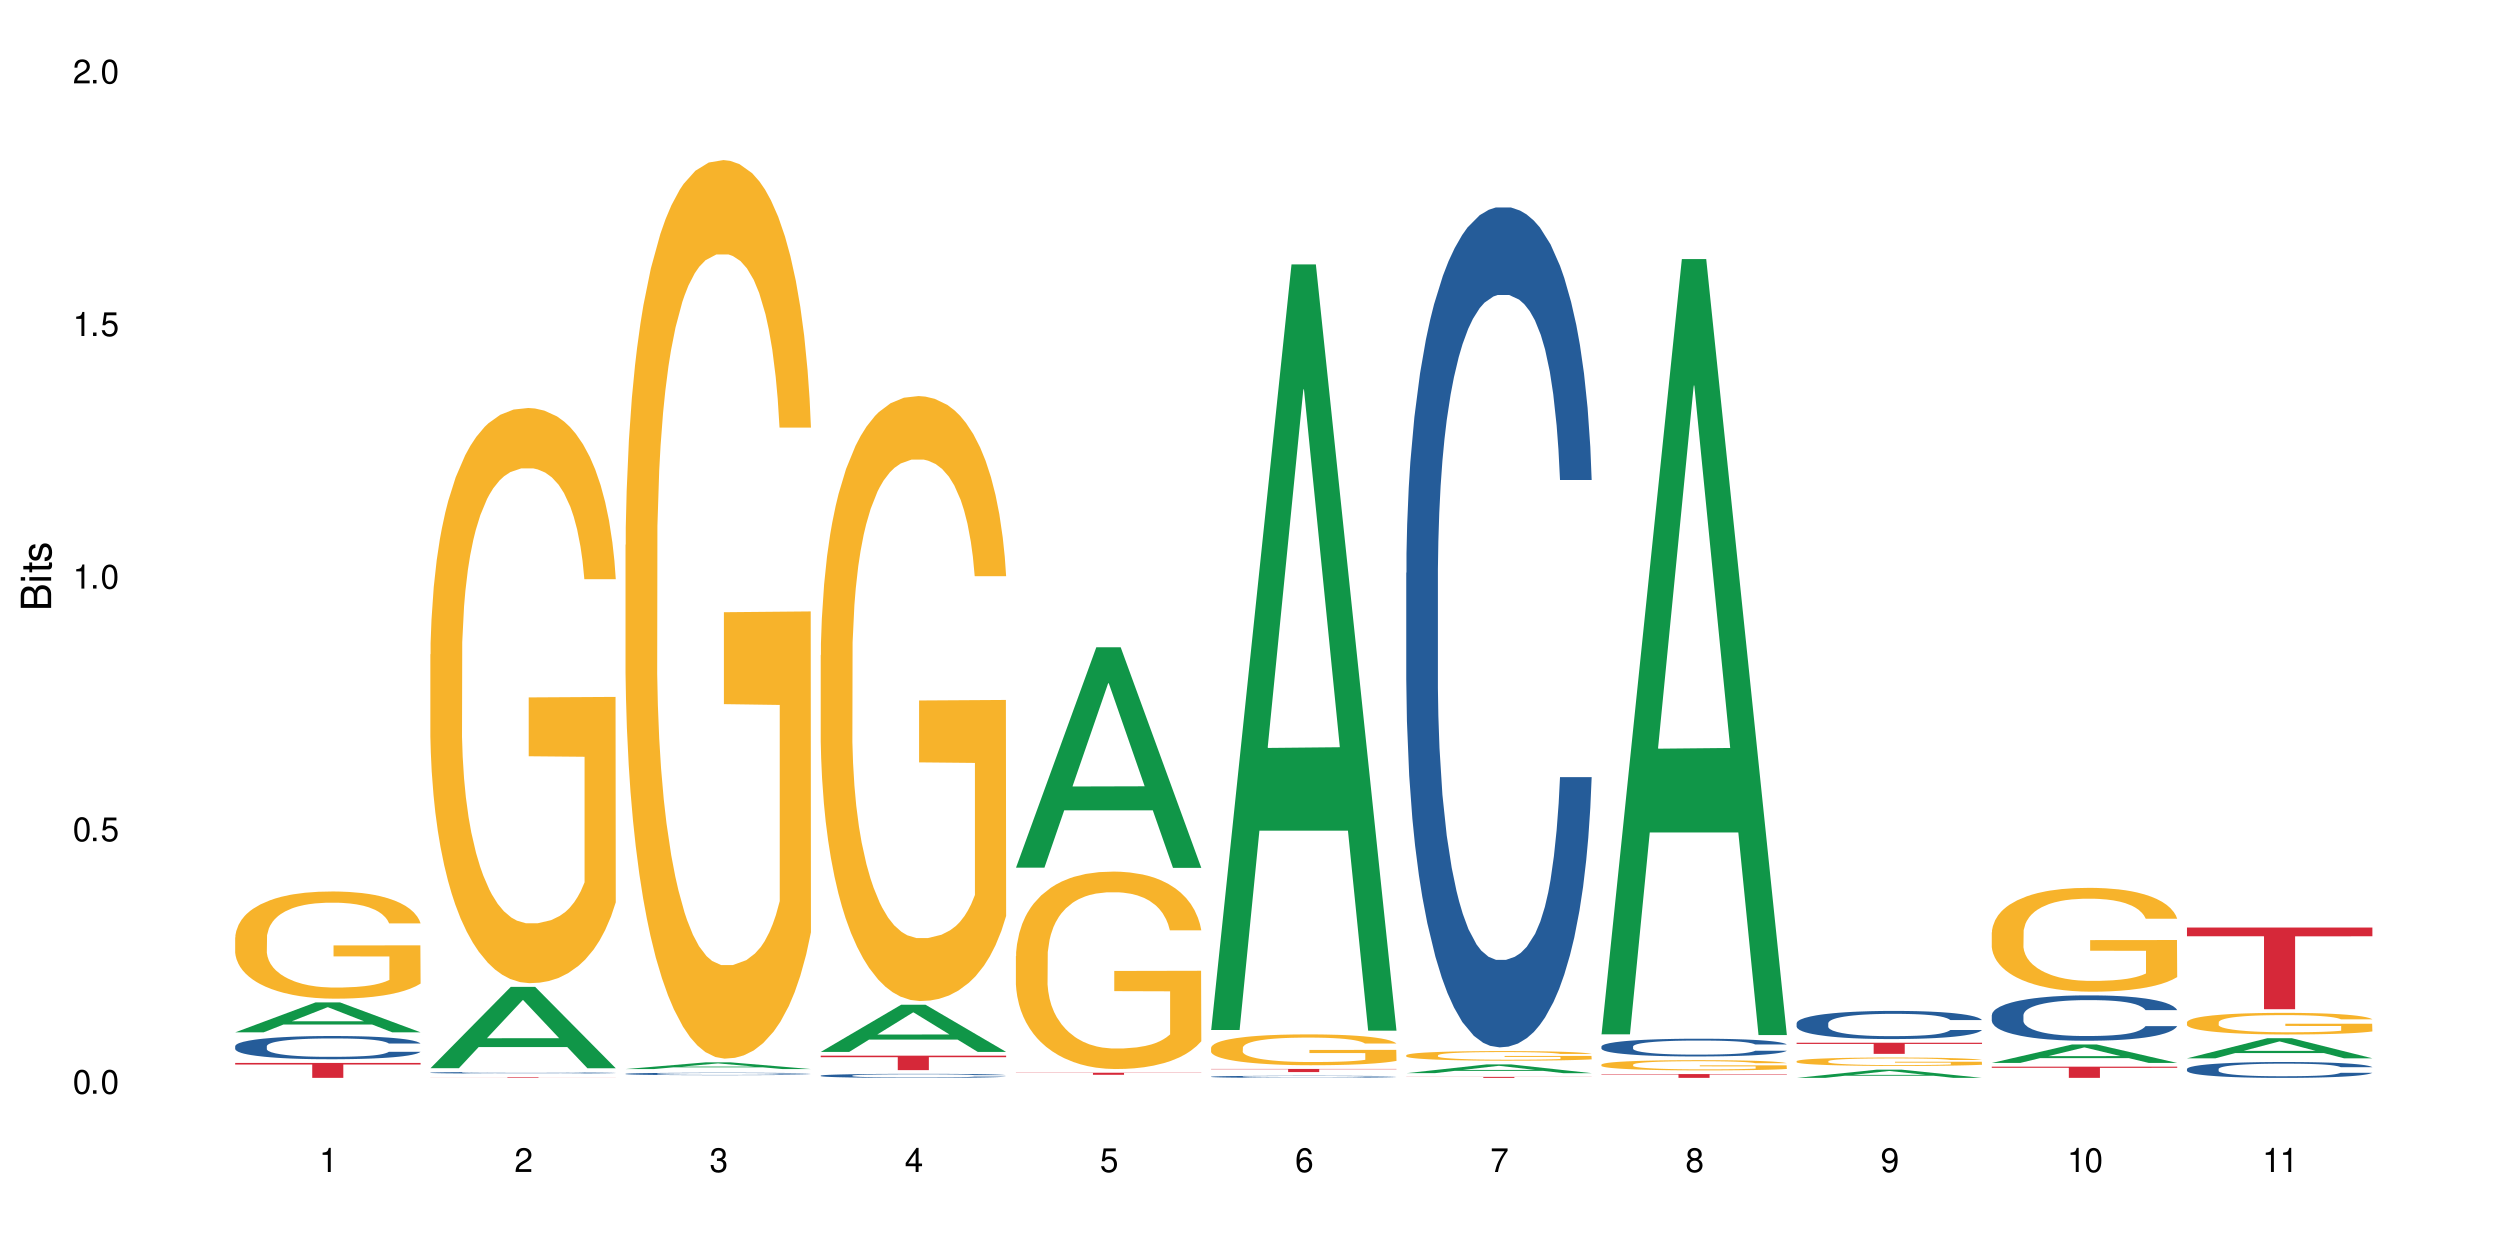 <?xml version="1.0" encoding="UTF-8"?>
<svg xmlns="http://www.w3.org/2000/svg" xmlns:xlink="http://www.w3.org/1999/xlink" width="720" height="360" viewBox="0 0 720 360">
<defs>
<g>
<g id="glyph-0-0">
</g>
<g id="glyph-0-1">
<path d="M 2.641 -6.938 C 2 -6.938 1.422 -6.656 1.078 -6.172 C 0.641 -5.562 0.406 -4.641 0.406 -3.359 C 0.406 -1.016 1.188 0.219 2.641 0.219 C 4.078 0.219 4.859 -1.016 4.859 -3.297 C 4.859 -4.641 4.656 -5.547 4.203 -6.172 C 3.844 -6.656 3.281 -6.938 2.641 -6.938 Z M 2.641 -6.188 C 3.547 -6.188 4 -5.25 4 -3.375 C 4 -1.406 3.562 -0.484 2.625 -0.484 C 1.734 -0.484 1.281 -1.438 1.281 -3.344 C 1.281 -5.25 1.734 -6.188 2.641 -6.188 Z M 2.641 -6.188 "/>
</g>
<g id="glyph-0-2">
<path d="M 1.828 -1 L 0.828 -1 L 0.828 0 L 1.828 0 Z M 1.828 -1 "/>
</g>
<g id="glyph-0-3">
<path d="M 4.562 -6.797 L 1.062 -6.797 L 0.547 -3.094 L 1.328 -3.094 C 1.719 -3.562 2.047 -3.734 2.578 -3.734 C 3.484 -3.734 4.062 -3.109 4.062 -2.094 C 4.062 -1.125 3.484 -0.531 2.578 -0.531 C 1.828 -0.531 1.375 -0.906 1.188 -1.672 L 0.328 -1.672 C 0.453 -1.109 0.547 -0.844 0.75 -0.594 C 1.125 -0.078 1.828 0.219 2.594 0.219 C 3.969 0.219 4.922 -0.781 4.922 -2.219 C 4.922 -3.562 4.031 -4.484 2.719 -4.484 C 2.25 -4.484 1.859 -4.359 1.469 -4.062 L 1.734 -5.969 L 4.562 -5.969 Z M 4.562 -6.797 "/>
</g>
<g id="glyph-0-4">
<path d="M 2.484 -4.938 L 2.484 0 L 3.328 0 L 3.328 -6.938 L 2.766 -6.938 C 2.469 -5.875 2.281 -5.734 0.984 -5.562 L 0.984 -4.938 Z M 2.484 -4.938 "/>
</g>
<g id="glyph-0-5">
<path d="M 4.859 -0.828 L 1.281 -0.828 C 1.359 -1.406 1.672 -1.781 2.5 -2.281 L 3.469 -2.828 C 4.406 -3.344 4.906 -4.062 4.906 -4.906 C 4.906 -5.484 4.672 -6.031 4.266 -6.406 C 3.859 -6.766 3.375 -6.938 2.719 -6.938 C 1.859 -6.938 1.219 -6.625 0.844 -6.031 C 0.609 -5.672 0.5 -5.234 0.484 -4.531 L 1.328 -4.531 C 1.359 -5.016 1.406 -5.281 1.531 -5.516 C 1.75 -5.938 2.188 -6.203 2.703 -6.203 C 3.469 -6.203 4.031 -5.641 4.031 -4.891 C 4.031 -4.344 3.719 -3.859 3.125 -3.516 L 2.234 -3 C 0.812 -2.172 0.406 -1.531 0.328 -0.016 L 4.859 -0.016 Z M 4.859 -0.828 "/>
</g>
<g id="glyph-0-6">
<path d="M 2.125 -3.188 L 2.578 -3.188 C 3.5 -3.188 3.984 -2.766 3.984 -1.922 C 3.984 -1.062 3.469 -0.531 2.594 -0.531 C 1.656 -0.531 1.203 -1 1.156 -2.016 L 0.312 -2.016 C 0.344 -1.453 0.438 -1.094 0.609 -0.781 C 0.953 -0.109 1.625 0.219 2.547 0.219 C 3.953 0.219 4.859 -0.625 4.859 -1.938 C 4.859 -2.828 4.516 -3.297 3.703 -3.594 C 4.344 -3.844 4.656 -4.328 4.656 -5.031 C 4.656 -6.219 3.875 -6.938 2.578 -6.938 C 1.203 -6.938 0.484 -6.172 0.453 -4.703 L 1.297 -4.703 C 1.312 -5.125 1.344 -5.359 1.453 -5.578 C 1.641 -5.969 2.062 -6.203 2.594 -6.203 C 3.344 -6.203 3.797 -5.75 3.797 -5 C 3.797 -4.516 3.609 -4.219 3.25 -4.047 C 3.016 -3.953 2.703 -3.922 2.125 -3.906 Z M 2.125 -3.188 "/>
</g>
<g id="glyph-0-7">
<path d="M 3.141 -1.672 L 3.141 0 L 3.984 0 L 3.984 -1.672 L 4.984 -1.672 L 4.984 -2.438 L 3.984 -2.438 L 3.984 -6.938 L 3.359 -6.938 L 0.266 -2.578 L 0.266 -1.672 Z M 3.141 -2.438 L 1 -2.438 L 3.141 -5.5 Z M 3.141 -2.438 "/>
</g>
<g id="glyph-0-8">
<path d="M 4.781 -5.125 C 4.609 -6.266 3.891 -6.938 2.844 -6.938 C 2.094 -6.938 1.422 -6.578 1.031 -5.953 C 0.594 -5.266 0.406 -4.422 0.406 -3.172 C 0.406 -2 0.578 -1.25 0.984 -0.641 C 1.359 -0.078 1.953 0.219 2.703 0.219 C 3.984 0.219 4.922 -0.75 4.922 -2.094 C 4.922 -3.375 4.062 -4.281 2.844 -4.281 C 2.172 -4.281 1.641 -4.031 1.281 -3.516 C 1.281 -5.234 1.828 -6.188 2.797 -6.188 C 3.391 -6.188 3.797 -5.797 3.938 -5.125 Z M 2.734 -3.531 C 3.547 -3.531 4.062 -2.953 4.062 -2.031 C 4.062 -1.156 3.484 -0.531 2.703 -0.531 C 1.922 -0.531 1.328 -1.188 1.328 -2.078 C 1.328 -2.938 1.906 -3.531 2.734 -3.531 Z M 2.734 -3.531 "/>
</g>
<g id="glyph-0-9">
<path d="M 4.984 -6.797 L 0.438 -6.797 L 0.438 -5.969 L 4.109 -5.969 C 2.5 -3.656 1.828 -2.234 1.328 0 L 2.219 0 C 2.594 -2.172 3.453 -4.047 4.984 -6.094 Z M 4.984 -6.797 "/>
</g>
<g id="glyph-0-10">
<path d="M 3.75 -3.656 C 4.469 -4.094 4.688 -4.438 4.688 -5.078 C 4.688 -6.172 3.844 -6.938 2.641 -6.938 C 1.438 -6.938 0.594 -6.172 0.594 -5.094 C 0.594 -4.438 0.812 -4.094 1.516 -3.656 C 0.734 -3.266 0.359 -2.703 0.359 -1.922 C 0.359 -0.656 1.281 0.219 2.641 0.219 C 3.984 0.219 4.922 -0.656 4.922 -1.922 C 4.922 -2.703 4.531 -3.266 3.75 -3.656 Z M 2.641 -6.188 C 3.359 -6.188 3.812 -5.75 3.812 -5.062 C 3.812 -4.406 3.344 -3.984 2.641 -3.984 C 1.922 -3.984 1.453 -4.406 1.453 -5.078 C 1.453 -5.75 1.922 -6.188 2.641 -6.188 Z M 2.641 -3.266 C 3.484 -3.266 4.062 -2.719 4.062 -1.906 C 4.062 -1.078 3.484 -0.531 2.625 -0.531 C 1.797 -0.531 1.219 -1.094 1.219 -1.906 C 1.219 -2.719 1.781 -3.266 2.641 -3.266 Z M 2.641 -3.266 "/>
</g>
<g id="glyph-0-11">
<path d="M 0.516 -1.578 C 0.672 -0.453 1.406 0.219 2.438 0.219 C 3.188 0.219 3.859 -0.141 4.266 -0.766 C 4.688 -1.453 4.891 -2.297 4.891 -3.547 C 4.891 -4.719 4.703 -5.453 4.312 -6.078 C 3.938 -6.641 3.344 -6.938 2.594 -6.938 C 1.297 -6.938 0.359 -5.969 0.359 -4.625 C 0.359 -3.344 1.234 -2.453 2.453 -2.453 C 3.094 -2.453 3.578 -2.672 4.016 -3.203 C 4 -1.484 3.469 -0.531 2.5 -0.531 C 1.906 -0.531 1.484 -0.906 1.359 -1.578 Z M 2.578 -6.203 C 3.375 -6.203 3.969 -5.531 3.969 -4.641 C 3.969 -3.797 3.391 -3.188 2.547 -3.188 C 1.734 -3.188 1.234 -3.766 1.234 -4.688 C 1.234 -5.562 1.797 -6.203 2.578 -6.203 Z M 2.578 -6.203 "/>
</g>
<g id="glyph-1-0">
</g>
<g id="glyph-1-1">
<path d="M 0 -0.953 L 0 -4.891 C 0 -5.719 -0.234 -6.344 -0.734 -6.797 C -1.188 -7.234 -1.812 -7.469 -2.5 -7.469 C -3.547 -7.469 -4.188 -7 -4.625 -5.875 C -4.984 -6.688 -5.625 -7.094 -6.531 -7.094 C -7.172 -7.094 -7.734 -6.859 -8.141 -6.391 C -8.562 -5.922 -8.75 -5.344 -8.75 -4.5 L -8.75 -0.953 Z M -4.984 -2.062 L -7.766 -2.062 L -7.766 -4.219 C -7.766 -4.844 -7.688 -5.203 -7.453 -5.5 C -7.219 -5.812 -6.859 -5.969 -6.375 -5.969 C -5.891 -5.969 -5.531 -5.812 -5.297 -5.5 C -5.062 -5.203 -4.984 -4.844 -4.984 -4.219 Z M -0.984 -2.062 L -4 -2.062 L -4 -4.781 C -4 -5.766 -3.438 -6.359 -2.484 -6.359 C -1.547 -6.359 -0.984 -5.766 -0.984 -4.781 Z M -0.984 -2.062 "/>
</g>
<g id="glyph-1-2">
<path d="M -6.281 -1.797 L -6.281 -0.797 L 0 -0.797 L 0 -1.797 Z M -8.75 -1.797 L -8.75 -0.797 L -7.484 -0.797 L -7.484 -1.797 Z M -8.75 -1.797 "/>
</g>
<g id="glyph-1-3">
<path d="M -6.281 -3.047 L -6.281 -2.016 L -8.016 -2.016 L -8.016 -1.016 L -6.281 -1.016 L -6.281 -0.172 L -5.469 -0.172 L -5.469 -1.016 L -0.719 -1.016 C -0.078 -1.016 0.281 -1.453 0.281 -2.234 C 0.281 -2.5 0.25 -2.719 0.188 -3.047 L -0.641 -3.047 C -0.609 -2.906 -0.594 -2.766 -0.594 -2.562 C -0.594 -2.141 -0.719 -2.016 -1.156 -2.016 L -5.469 -2.016 L -5.469 -3.047 Z M -6.281 -3.047 "/>
</g>
<g id="glyph-1-4">
<path d="M -4.531 -5.25 C -5.766 -5.25 -6.469 -4.422 -6.469 -2.969 C -6.469 -1.516 -5.719 -0.562 -4.547 -0.562 C -3.562 -0.562 -3.094 -1.062 -2.734 -2.562 L -2.516 -3.484 C -2.344 -4.188 -2.094 -4.469 -1.641 -4.469 C -1.047 -4.469 -0.641 -3.875 -0.641 -3 C -0.641 -2.453 -0.797 -2 -1.062 -1.75 C -1.25 -1.594 -1.422 -1.531 -1.875 -1.469 L -1.875 -0.406 C -0.422 -0.453 0.281 -1.266 0.281 -2.922 C 0.281 -4.5 -0.5 -5.516 -1.719 -5.516 C -2.656 -5.516 -3.172 -4.984 -3.469 -3.734 L -3.703 -2.766 C -3.891 -1.953 -4.156 -1.609 -4.594 -1.609 C -5.188 -1.609 -5.547 -2.125 -5.547 -2.938 C -5.547 -3.75 -5.203 -4.172 -4.531 -4.203 Z M -4.531 -5.25 "/>
</g>
</g>
</defs>
<rect x="-72" y="-36" width="864" height="432" fill="rgb(100%, 100%, 100%)" fill-opacity="1"/>
<path fill-rule="nonzero" fill="rgb(6.275%, 58.824%, 28.235%)" fill-opacity="1" d="M 67.73 297.305 L 67.789 297.297 L 90.895 288.684 L 97.91 288.684 L 121.133 297.312 L 112.973 297.312 L 107.152 295.059 L 81.652 295.059 L 75.945 297.305 L 67.73 297.305 L 84.105 294.129 L 104.816 294.121 L 94.488 290.094 L 94.375 290.086 L 94.262 290.109 L 84.047 294.121 L 84.105 294.129 Z M 67.73 297.305 "/>
<path fill-rule="nonzero" fill="rgb(14.51%, 36.078%, 60%)" fill-opacity="1" d="M 67.73 301.285 L 67.797 301.277 L 67.797 301.133 L 67.992 300.898 L 68.449 300.605 L 68.902 300.402 L 70.074 300.043 L 71.703 299.695 L 73.398 299.426 L 74.633 299.266 L 75.742 299.145 L 78.281 298.918 L 79.91 298.801 L 81.668 298.699 L 83.816 298.594 L 85.379 298.531 L 88.895 298.434 L 91.5 298.391 L 93.52 298.375 L 97.883 298.375 L 100.488 298.398 L 102.375 298.43 L 104.461 298.477 L 106.219 298.531 L 109.281 298.668 L 112.016 298.84 L 113.254 298.938 L 115.207 299.125 L 116.703 299.309 L 117.746 299.469 L 118.918 299.695 L 119.961 299.969 L 120.742 300.281 L 121.133 300.543 L 112.016 300.543 L 111.559 300.301 L 111.039 300.109 L 110.062 299.859 L 109.086 299.684 L 107.715 299.504 L 106.48 299.387 L 104.785 299.273 L 103.289 299.199 L 101.727 299.145 L 100.227 299.105 L 97.363 299.07 L 94.039 299.07 L 92.805 299.082 L 90.262 299.133 L 88.895 299.176 L 86.941 299.262 L 85.574 299.34 L 83.945 299.461 L 82.84 299.566 L 81.473 299.727 L 80.496 299.867 L 79.387 300.066 L 78.738 300.219 L 78.152 300.391 L 77.629 300.594 L 77.238 300.809 L 76.977 301.035 L 76.848 301.254 L 76.848 302.203 L 76.977 302.422 L 77.305 302.68 L 78.152 303.051 L 79.387 303.375 L 80.82 303.633 L 82.188 303.816 L 82.969 303.902 L 84.012 304 L 85.641 304.121 L 87.984 304.246 L 89.352 304.293 L 91.438 304.344 L 93.586 304.367 L 96.449 304.367 L 98.988 304.344 L 100.684 304.312 L 102.441 304.262 L 104.852 304.16 L 106.348 304.062 L 107.652 303.945 L 108.629 303.828 L 109.281 303.73 L 110.258 303.543 L 111.039 303.332 L 111.625 303.121 L 112.016 302.91 L 121.133 302.91 L 120.742 303.156 L 120.156 303.395 L 119.57 303.57 L 118.656 303.785 L 117.613 303.977 L 116.117 304.191 L 114.879 304.332 L 113.254 304.484 L 111.754 304.598 L 110.125 304.703 L 107.715 304.824 L 106.152 304.887 L 104.461 304.941 L 102.441 304.992 L 99.902 305.035 L 97.168 305.059 L 94.625 305.062 L 91.891 305.051 L 89.871 305.027 L 87.203 304.973 L 83.883 304.863 L 81.473 304.746 L 79.582 304.629 L 77.957 304.508 L 76.133 304.344 L 73.789 304.074 L 72.355 303.867 L 71.379 303.695 L 70.27 303.457 L 69.488 303.242 L 68.578 302.898 L 67.926 302.465 L 67.73 302.129 Z M 67.73 301.285 "/>
<path fill-rule="nonzero" fill="rgb(96.863%, 70.196%, 16.863%)" fill-opacity="1" d="M 67.73 269.969 L 67.797 269.941 L 67.797 269.375 L 68.055 268.109 L 68.707 266.359 L 69.555 264.922 L 70.465 263.793 L 71.051 263.199 L 72.027 262.355 L 72.875 261.734 L 75.023 260.465 L 77.762 259.281 L 79.258 258.773 L 80.949 258.293 L 83.359 257.758 L 84.469 257.562 L 87.855 257.109 L 91.695 256.828 L 95.93 256.742 L 97.883 256.773 L 100.555 256.883 L 104.199 257.195 L 106.285 257.477 L 107.91 257.758 L 109.605 258.125 L 111.688 258.688 L 113.645 259.367 L 115.207 260.043 L 116.77 260.887 L 118.07 261.789 L 119.18 262.777 L 120.156 263.961 L 120.742 264.949 L 121.133 265.938 L 112.078 265.938 L 111.559 264.949 L 110.973 264.188 L 109.996 263.258 L 109.02 262.582 L 108.043 262.043 L 106.219 261.312 L 104.656 260.859 L 102.703 260.465 L 100.812 260.211 L 98.664 260.043 L 97.363 259.984 L 93.91 259.984 L 90.785 260.184 L 88.961 260.41 L 87.66 260.637 L 85.836 261.059 L 84.727 261.395 L 84.078 261.621 L 82.125 262.496 L 80.82 263.285 L 80.105 263.82 L 79.191 264.668 L 78.543 265.43 L 77.824 266.555 L 77.434 267.402 L 76.914 269.32 L 76.848 274.395 L 77.043 275.469 L 77.434 276.625 L 77.957 277.641 L 78.738 278.711 L 79.52 279.527 L 80.887 280.629 L 82.059 281.359 L 82.969 281.84 L 84.727 282.602 L 85.445 282.855 L 87.137 283.363 L 88.895 283.758 L 91.047 284.098 L 92.672 284.266 L 95.277 284.406 L 98.598 284.406 L 102.508 284.238 L 104.98 284.012 L 106.676 283.785 L 107.781 283.59 L 109.148 283.277 L 110.125 282.996 L 111.039 282.688 L 112.145 282.207 L 112.145 275.469 L 96.059 275.438 L 96.059 272.281 L 121.066 272.254 L 121.133 283.277 L 119.766 284.039 L 118.07 284.773 L 116.441 285.336 L 114.75 285.816 L 112.34 286.352 L 110.387 286.691 L 107.391 287.086 L 104.656 287.34 L 101.789 287.508 L 99.25 287.594 L 96.254 287.621 L 93.586 287.566 L 90.719 287.395 L 88.441 287.168 L 86.355 286.887 L 84.273 286.52 L 81.668 285.93 L 79.973 285.449 L 78.215 284.859 L 76.457 284.152 L 74.895 283.391 L 73.852 282.801 L 72.812 282.121 L 71.703 281.277 L 70.66 280.316 L 69.879 279.445 L 69.164 278.457 L 68.645 277.527 L 68.121 276.258 L 67.859 275.242 L 67.73 274.367 Z M 67.73 269.969 "/>
<path fill-rule="nonzero" fill="rgb(83.922%, 15.686%, 22.353%)" fill-opacity="1" d="M 67.73 306.125 L 121.133 306.125 L 121.133 306.586 L 98.875 306.59 L 98.875 310.434 L 89.922 310.434 L 89.922 306.594 L 89.793 306.586 L 67.73 306.586 Z M 67.73 306.125 "/>
<path fill-rule="nonzero" fill="rgb(6.275%, 58.824%, 28.235%)" fill-opacity="1" d="M 123.941 307.648 L 124 307.625 L 147.105 284.219 L 154.125 284.219 L 177.344 307.668 L 169.184 307.668 L 163.367 301.547 L 137.863 301.547 L 132.156 307.648 L 123.941 307.648 L 140.316 299.016 L 161.027 298.992 L 150.699 288.051 L 150.586 288.027 L 150.473 288.094 L 140.258 298.992 L 140.316 299.016 Z M 123.941 307.648 "/>
<path fill-rule="nonzero" fill="rgb(14.51%, 36.078%, 60%)" fill-opacity="1" d="M 123.941 308.934 L 124.008 308.934 L 124.008 308.922 L 124.203 308.906 L 124.66 308.887 L 125.113 308.871 L 126.285 308.848 L 127.914 308.82 L 129.609 308.805 L 130.844 308.793 L 131.953 308.785 L 134.492 308.77 L 136.121 308.762 L 137.879 308.754 L 140.027 308.746 L 141.59 308.742 L 145.109 308.734 L 147.711 308.73 L 156.699 308.73 L 158.59 308.734 L 160.672 308.738 L 162.43 308.742 L 165.492 308.75 L 168.227 308.762 L 169.465 308.77 L 171.418 308.781 L 172.914 308.797 L 173.957 308.805 L 175.129 308.82 L 176.172 308.84 L 176.953 308.863 L 177.344 308.883 L 168.227 308.883 L 167.77 308.863 L 167.25 308.852 L 166.273 308.832 L 165.297 308.82 L 163.93 308.809 L 162.691 308.801 L 160.996 308.793 L 159.5 308.789 L 157.938 308.785 L 156.438 308.781 L 153.574 308.777 L 150.254 308.777 L 149.016 308.781 L 146.477 308.781 L 145.109 308.785 L 143.152 308.793 L 141.785 308.797 L 140.156 308.805 L 139.051 308.812 L 137.684 308.824 L 136.707 308.832 L 135.598 308.848 L 134.949 308.859 L 134.363 308.871 L 133.84 308.883 L 133.449 308.898 L 133.191 308.914 L 133.059 308.93 L 133.059 308.996 L 133.191 309.012 L 133.516 309.027 L 134.363 309.055 L 135.598 309.078 L 137.031 309.094 L 138.398 309.109 L 139.18 309.113 L 140.223 309.121 L 141.852 309.129 L 144.195 309.137 L 145.562 309.141 L 147.648 309.145 L 156.895 309.145 L 158.652 309.141 L 161.062 309.133 L 162.559 309.125 L 163.863 309.117 L 164.84 309.109 L 165.492 309.102 L 166.469 309.09 L 167.25 309.074 L 167.836 309.059 L 168.227 309.047 L 177.344 309.047 L 176.953 309.062 L 176.367 309.078 L 175.781 309.09 L 174.867 309.105 L 173.828 309.121 L 172.328 309.133 L 171.09 309.145 L 169.465 309.156 L 167.965 309.164 L 166.336 309.168 L 163.93 309.18 L 162.363 309.184 L 160.672 309.188 L 158.652 309.191 L 156.113 309.191 L 153.379 309.195 L 148.102 309.195 L 146.086 309.191 L 143.414 309.188 L 140.094 309.18 L 137.684 309.172 L 135.793 309.164 L 134.168 309.156 L 132.344 309.145 L 130 309.125 L 128.566 309.113 L 127.59 309.102 L 126.48 309.082 L 125.699 309.066 L 124.789 309.043 L 124.137 309.016 L 123.941 308.992 Z M 123.941 308.934 "/>
<path fill-rule="nonzero" fill="rgb(96.863%, 70.196%, 16.863%)" fill-opacity="1" d="M 123.941 188.453 L 124.008 188.301 L 124.008 185.273 L 124.27 178.469 L 124.918 169.086 L 125.766 161.371 L 126.676 155.32 L 127.266 152.145 L 128.242 147.605 L 129.086 144.277 L 131.234 137.469 L 133.973 131.113 L 135.469 128.391 L 137.164 125.82 L 139.57 122.945 L 140.68 121.887 L 144.066 119.465 L 147.906 117.953 L 152.141 117.5 L 154.094 117.648 L 156.766 118.254 L 160.41 119.918 L 162.496 121.434 L 164.125 122.945 L 165.816 124.91 L 167.902 127.938 L 169.855 131.566 L 171.418 135.199 L 172.98 139.738 L 174.281 144.578 L 175.391 149.875 L 176.367 156.227 L 176.953 161.523 L 177.344 166.816 L 168.293 166.816 L 167.77 161.523 L 167.184 157.438 L 166.207 152.445 L 165.23 148.816 L 164.254 145.941 L 162.43 142.008 L 160.867 139.586 L 158.914 137.469 L 157.023 136.105 L 154.875 135.199 L 153.574 134.898 L 150.121 134.898 L 146.996 135.957 L 145.172 137.164 L 143.871 138.375 L 142.047 140.645 L 140.941 142.461 L 140.289 143.672 L 138.336 148.359 L 137.031 152.598 L 136.316 155.473 L 135.402 160.012 L 134.754 164.094 L 134.035 170.145 L 133.645 174.684 L 133.125 184.973 L 133.059 212.203 L 133.254 217.953 L 133.645 224.156 L 134.168 229.602 L 134.949 235.352 L 135.73 239.738 L 137.098 245.637 L 138.27 249.57 L 139.18 252.145 L 140.941 256.227 L 141.656 257.59 L 143.348 260.312 L 145.109 262.43 L 147.258 264.246 L 148.883 265.152 L 151.488 265.91 L 154.812 265.91 L 158.719 265.004 L 161.191 263.793 L 162.887 262.582 L 163.992 261.523 L 165.359 259.859 L 166.336 258.348 L 167.25 256.684 L 168.355 254.109 L 168.355 217.953 L 152.27 217.801 L 152.27 200.855 L 177.277 200.707 L 177.344 259.859 L 175.977 263.945 L 174.281 267.875 L 172.656 270.902 L 170.961 273.473 L 168.551 276.348 L 166.598 278.164 L 163.602 280.281 L 160.867 281.645 L 158 282.551 L 155.461 283.004 L 152.465 283.156 L 149.797 282.855 L 146.93 281.945 L 144.652 280.734 L 142.566 279.223 L 140.484 277.258 L 137.879 274.078 L 136.188 271.508 L 134.426 268.332 L 132.668 264.547 L 131.105 260.465 L 130.062 257.285 L 129.023 253.656 L 127.914 249.117 L 126.871 243.973 L 126.09 239.285 L 125.375 233.988 L 124.855 228.996 L 124.332 222.188 L 124.074 216.742 L 123.941 212.051 Z M 123.941 188.453 "/>
<path fill-rule="nonzero" fill="rgb(83.922%, 15.686%, 22.353%)" fill-opacity="1" d="M 123.941 310.258 L 177.344 310.258 L 177.344 310.277 L 155.086 310.277 L 155.086 310.434 L 146.133 310.434 L 146.133 310.277 L 123.941 310.277 Z M 123.941 310.258 "/>
<path fill-rule="nonzero" fill="rgb(6.275%, 58.824%, 28.235%)" fill-opacity="1" d="M 180.152 307.887 L 180.211 307.887 L 203.316 305.949 L 210.336 305.949 L 233.555 307.891 L 225.395 307.891 L 219.578 307.383 L 194.074 307.383 L 188.371 307.887 L 180.152 307.887 L 196.527 307.176 L 217.238 307.172 L 206.91 306.27 L 206.797 306.266 L 206.684 306.27 L 196.473 307.172 L 196.527 307.176 Z M 180.152 307.887 "/>
<path fill-rule="nonzero" fill="rgb(14.51%, 36.078%, 60%)" fill-opacity="1" d="M 180.152 309.258 L 180.219 309.254 L 180.219 309.242 L 180.414 309.215 L 180.871 309.184 L 181.324 309.164 L 182.5 309.125 L 184.125 309.09 L 185.82 309.062 L 187.059 309.047 L 188.164 309.031 L 190.703 309.008 L 192.332 308.996 L 194.09 308.984 L 196.238 308.977 L 197.801 308.969 L 201.32 308.957 L 203.922 308.953 L 212.91 308.953 L 214.801 308.957 L 216.883 308.961 L 218.641 308.969 L 221.703 308.984 L 224.438 309 L 225.676 309.012 L 227.629 309.031 L 229.125 309.051 L 230.168 309.066 L 231.34 309.09 L 232.383 309.117 L 233.164 309.152 L 233.555 309.18 L 224.438 309.18 L 223.98 309.152 L 223.461 309.133 L 222.484 309.105 L 221.508 309.09 L 220.141 309.07 L 218.902 309.059 L 217.207 309.047 L 215.711 309.039 L 214.148 309.031 L 212.648 309.027 L 209.785 309.023 L 206.465 309.023 L 205.227 309.027 L 202.688 309.031 L 201.32 309.035 L 199.363 309.043 L 197.996 309.055 L 196.371 309.066 L 195.262 309.078 L 193.895 309.094 L 192.918 309.109 L 191.812 309.129 L 191.16 309.145 L 190.574 309.164 L 190.051 309.184 L 189.66 309.207 L 189.402 309.23 L 189.27 309.254 L 189.27 309.352 L 189.402 309.375 L 189.727 309.402 L 190.574 309.441 L 191.812 309.477 L 193.242 309.504 L 194.609 309.52 L 195.395 309.531 L 196.434 309.539 L 198.062 309.555 L 200.406 309.566 L 201.773 309.57 L 203.859 309.578 L 211.414 309.578 L 213.105 309.574 L 214.863 309.566 L 217.273 309.559 L 218.773 309.547 L 220.074 309.535 L 221.051 309.523 L 221.703 309.512 L 222.68 309.492 L 223.461 309.473 L 224.047 309.449 L 224.438 309.426 L 233.555 309.426 L 233.164 309.453 L 232.578 309.477 L 231.992 309.496 L 231.082 309.52 L 230.039 309.539 L 228.539 309.559 L 227.305 309.574 L 225.676 309.59 L 224.176 309.602 L 222.551 309.613 L 220.141 309.625 L 218.578 309.633 L 216.883 309.641 L 214.863 309.645 L 212.324 309.648 L 209.59 309.652 L 204.316 309.652 L 202.297 309.648 L 199.625 309.641 L 196.305 309.629 L 193.895 309.617 L 192.008 309.605 L 190.379 309.594 L 188.555 309.578 L 186.211 309.547 L 184.777 309.527 L 183.801 309.508 L 182.695 309.484 L 181.914 309.461 L 181 309.426 L 180.348 309.379 L 180.152 309.344 Z M 180.152 309.258 "/>
<path fill-rule="nonzero" fill="rgb(96.863%, 70.196%, 16.863%)" fill-opacity="1" d="M 180.152 156.941 L 180.219 156.703 L 180.219 151.977 L 180.48 141.344 L 181.129 126.688 L 181.977 114.637 L 182.891 105.184 L 183.477 100.219 L 184.453 93.129 L 185.297 87.93 L 187.449 77.293 L 190.184 67.367 L 191.68 63.113 L 193.375 59.098 L 195.785 54.605 L 196.891 52.949 L 200.277 49.168 L 204.121 46.805 L 208.352 46.098 L 210.305 46.332 L 212.977 47.277 L 216.621 49.879 L 218.707 52.242 L 220.336 54.605 L 222.027 57.68 L 224.113 62.406 L 226.066 68.078 L 227.629 73.75 L 229.191 80.84 L 230.492 88.402 L 231.602 96.676 L 232.578 106.602 L 233.164 114.871 L 233.555 123.145 L 224.504 123.145 L 223.98 114.871 L 223.395 108.492 L 222.418 100.691 L 221.441 95.02 L 220.465 90.527 L 218.641 84.383 L 217.078 80.602 L 215.125 77.293 L 213.238 75.168 L 211.086 73.75 L 209.785 73.277 L 206.332 73.277 L 203.207 74.93 L 201.383 76.82 L 200.082 78.711 L 198.258 82.258 L 197.152 85.094 L 196.5 86.984 L 194.547 94.312 L 193.242 100.93 L 192.527 105.418 L 191.617 112.508 L 190.965 118.891 L 190.246 128.344 L 189.855 135.434 L 189.336 151.504 L 189.27 194.047 L 189.465 203.027 L 189.855 212.715 L 190.379 221.227 L 191.16 230.207 L 191.941 237.059 L 193.309 246.277 L 194.48 252.422 L 195.395 256.441 L 197.152 262.82 L 197.867 264.949 L 199.562 269.203 L 201.32 272.512 L 203.469 275.348 L 205.098 276.766 L 207.699 277.945 L 211.023 277.945 L 214.93 276.527 L 217.402 274.637 L 219.098 272.746 L 220.203 271.094 L 221.57 268.492 L 222.551 266.129 L 223.461 263.531 L 224.566 259.512 L 224.566 203.027 L 208.484 202.789 L 208.484 176.32 L 233.488 176.086 L 233.555 268.492 L 232.188 274.875 L 230.492 281.02 L 228.867 285.746 L 227.172 289.762 L 224.762 294.254 L 222.809 297.09 L 219.812 300.398 L 217.078 302.527 L 214.215 303.945 L 211.672 304.652 L 208.68 304.891 L 206.008 304.418 L 203.141 303 L 200.863 301.109 L 198.777 298.746 L 196.695 295.672 L 194.09 290.707 L 192.398 286.691 L 190.641 281.727 L 188.879 275.82 L 187.316 269.438 L 186.277 264.477 L 185.234 258.805 L 184.125 251.711 L 183.086 243.676 L 182.305 236.352 L 181.586 228.078 L 181.066 220.281 L 180.543 209.645 L 180.285 201.137 L 180.152 193.809 Z M 180.152 156.941 "/>
<path fill-rule="nonzero" fill="rgb(6.275%, 58.824%, 28.235%)" fill-opacity="1" d="M 236.367 302.949 L 236.422 302.934 L 259.527 289.363 L 266.547 289.363 L 289.766 302.961 L 281.609 302.961 L 275.789 299.41 L 250.285 299.41 L 244.582 302.949 L 236.367 302.949 L 252.738 297.945 L 273.449 297.93 L 263.121 291.586 L 263.008 291.574 L 262.895 291.613 L 252.684 297.93 L 252.738 297.945 Z M 236.367 302.949 "/>
<path fill-rule="nonzero" fill="rgb(14.51%, 36.078%, 60%)" fill-opacity="1" d="M 236.367 309.773 L 236.43 309.773 L 236.43 309.746 L 236.625 309.707 L 237.082 309.656 L 237.539 309.617 L 238.711 309.555 L 240.34 309.496 L 242.031 309.449 L 243.27 309.422 L 244.375 309.398 L 246.914 309.359 L 248.543 309.34 L 250.301 309.32 L 252.449 309.301 L 254.016 309.293 L 257.531 309.273 L 260.137 309.266 L 266.516 309.266 L 269.121 309.27 L 271.012 309.273 L 273.094 309.281 L 274.852 309.293 L 277.914 309.316 L 280.648 309.344 L 281.887 309.363 L 283.84 309.395 L 285.34 309.426 L 286.379 309.457 L 287.551 309.496 L 288.594 309.543 L 289.375 309.598 L 289.766 309.645 L 280.648 309.645 L 280.191 309.602 L 279.672 309.566 L 278.695 309.523 L 277.719 309.492 L 276.352 309.461 L 275.113 309.441 L 273.422 309.422 L 271.922 309.41 L 270.359 309.398 L 268.863 309.391 L 265.996 309.387 L 261.438 309.387 L 258.898 309.398 L 257.531 309.402 L 255.578 309.418 L 254.211 309.434 L 252.582 309.453 L 251.473 309.473 L 250.105 309.5 L 249.129 309.523 L 248.023 309.559 L 247.371 309.586 L 246.785 309.617 L 246.266 309.652 L 245.875 309.691 L 245.613 309.73 L 245.484 309.77 L 245.484 309.934 L 245.613 309.973 L 245.938 310.016 L 246.785 310.082 L 248.023 310.141 L 249.457 310.184 L 250.824 310.215 L 251.605 310.23 L 252.645 310.25 L 254.273 310.27 L 256.617 310.293 L 257.984 310.301 L 260.07 310.309 L 262.219 310.312 L 265.086 310.312 L 267.625 310.309 L 269.316 310.305 L 271.074 310.293 L 273.484 310.277 L 274.984 310.258 L 276.285 310.238 L 277.262 310.219 L 277.914 310.203 L 278.891 310.168 L 279.672 310.133 L 280.258 310.094 L 280.648 310.059 L 289.766 310.059 L 289.375 310.102 L 288.789 310.141 L 288.203 310.172 L 287.293 310.211 L 286.25 310.246 L 284.75 310.281 L 283.516 310.305 L 281.887 310.332 L 280.387 310.352 L 278.762 310.371 L 276.352 310.395 L 274.789 310.402 L 273.094 310.414 L 271.074 310.422 L 268.535 310.43 L 265.801 310.434 L 260.527 310.434 L 258.508 310.43 L 255.836 310.418 L 252.516 310.398 L 250.105 310.379 L 248.219 310.359 L 246.59 310.336 L 244.766 310.309 L 242.422 310.262 L 240.988 310.227 L 240.012 310.195 L 238.906 310.152 L 238.125 310.117 L 237.211 310.055 L 236.562 309.98 L 236.367 309.922 Z M 236.367 309.773 "/>
<path fill-rule="nonzero" fill="rgb(96.863%, 70.196%, 16.863%)" fill-opacity="1" d="M 236.367 188.691 L 236.43 188.531 L 236.43 185.352 L 236.691 178.188 L 237.344 168.324 L 238.188 160.207 L 239.102 153.844 L 239.688 150.5 L 240.664 145.727 L 241.512 142.227 L 243.66 135.066 L 246.395 128.383 L 247.891 125.52 L 249.586 122.812 L 251.996 119.789 L 253.102 118.676 L 256.488 116.129 L 260.332 114.539 L 264.562 114.062 L 266.516 114.223 L 269.188 114.859 L 272.836 116.609 L 274.918 118.199 L 276.547 119.789 L 278.238 121.859 L 280.324 125.043 L 282.277 128.859 L 283.84 132.68 L 285.402 137.453 L 286.707 142.547 L 287.812 148.113 L 288.789 154.797 L 289.375 160.367 L 289.766 165.938 L 280.715 165.938 L 280.191 160.367 L 279.605 156.07 L 278.629 150.82 L 277.652 147 L 276.676 143.977 L 274.852 139.84 L 273.289 137.293 L 271.336 135.066 L 269.449 133.633 L 267.301 132.68 L 265.996 132.359 L 262.543 132.359 L 259.418 133.477 L 257.594 134.75 L 256.293 136.02 L 254.469 138.406 L 253.363 140.316 L 252.711 141.59 L 250.758 146.523 L 249.457 150.98 L 248.738 154.004 L 247.828 158.777 L 247.176 163.074 L 246.461 169.438 L 246.07 174.211 L 245.547 185.031 L 245.484 213.676 L 245.68 219.723 L 246.07 226.246 L 246.59 231.973 L 247.371 238.02 L 248.152 242.633 L 249.52 248.84 L 250.691 252.977 L 251.605 255.684 L 253.363 259.98 L 254.078 261.41 L 255.773 264.277 L 257.531 266.504 L 259.68 268.414 L 261.309 269.367 L 263.914 270.164 L 267.234 270.164 L 271.141 269.207 L 273.617 267.934 L 275.309 266.664 L 276.418 265.547 L 277.785 263.797 L 278.762 262.207 L 279.672 260.457 L 280.781 257.75 L 280.781 219.723 L 264.695 219.562 L 264.695 201.738 L 289.699 201.582 L 289.766 263.797 L 288.398 268.094 L 286.707 272.23 L 285.078 275.414 L 283.383 278.121 L 280.977 281.145 L 279.02 283.051 L 276.023 285.281 L 273.289 286.711 L 270.426 287.668 L 267.887 288.145 L 264.891 288.305 L 262.219 287.984 L 259.355 287.031 L 257.074 285.758 L 254.992 284.168 L 252.906 282.098 L 250.301 278.758 L 248.609 276.051 L 246.852 272.711 L 245.094 268.73 L 243.527 264.434 L 242.488 261.094 L 241.445 257.273 L 240.34 252.5 L 239.297 247.09 L 238.516 242.156 L 237.797 236.59 L 237.277 231.336 L 236.758 224.176 L 236.496 218.449 L 236.367 213.516 Z M 236.367 188.691 "/>
<path fill-rule="nonzero" fill="rgb(83.922%, 15.686%, 22.353%)" fill-opacity="1" d="M 236.367 304.023 L 289.766 304.023 L 289.766 304.469 L 267.512 304.473 L 267.512 308.203 L 258.555 308.203 L 258.555 304.477 L 258.426 304.469 L 236.367 304.469 Z M 236.367 304.023 "/>
<path fill-rule="nonzero" fill="rgb(6.275%, 58.824%, 28.235%)" fill-opacity="1" d="M 292.578 249.895 L 292.633 249.836 L 315.738 186.414 L 322.758 186.414 L 345.977 249.953 L 337.82 249.953 L 332 233.367 L 306.496 233.367 L 300.793 249.895 L 292.578 249.895 L 308.949 226.508 L 329.66 226.449 L 319.336 196.797 L 319.219 196.734 L 319.105 196.914 L 308.895 226.449 L 308.949 226.508 Z M 292.578 249.895 "/>
<path fill-rule="nonzero" fill="rgb(96.863%, 70.196%, 16.863%)" fill-opacity="1" d="M 292.578 275.371 L 292.641 275.32 L 292.641 274.281 L 292.902 271.945 L 293.555 268.727 L 294.398 266.078 L 295.312 264 L 295.898 262.91 L 296.875 261.352 L 297.723 260.207 L 299.871 257.871 L 302.605 255.691 L 304.105 254.754 L 305.797 253.871 L 308.207 252.887 L 309.312 252.523 L 312.699 251.691 L 316.543 251.172 L 320.773 251.016 L 322.73 251.066 L 325.398 251.273 L 329.047 251.848 L 331.129 252.367 L 332.758 252.887 L 334.449 253.559 L 336.535 254.598 L 338.488 255.844 L 340.051 257.094 L 341.613 258.648 L 342.918 260.312 L 344.023 262.129 L 345 264.312 L 345.586 266.129 L 345.977 267.945 L 336.926 267.945 L 336.406 266.129 L 335.82 264.727 L 334.84 263.012 L 333.863 261.766 L 332.887 260.777 L 331.066 259.43 L 329.5 258.598 L 327.547 257.871 L 325.66 257.402 L 323.512 257.094 L 322.207 256.988 L 318.758 256.988 L 315.629 257.352 L 313.809 257.766 L 312.504 258.184 L 310.68 258.961 L 309.574 259.586 L 308.922 260 L 306.969 261.609 L 305.668 263.062 L 304.949 264.051 L 304.039 265.609 L 303.387 267.012 L 302.672 269.09 L 302.281 270.645 L 301.758 274.18 L 301.695 283.527 L 301.891 285.5 L 302.281 287.629 L 302.801 289.5 L 303.582 291.473 L 304.363 292.977 L 305.73 295.004 L 306.902 296.352 L 307.816 297.238 L 309.574 298.637 L 310.289 299.105 L 311.984 300.039 L 313.742 300.77 L 315.891 301.391 L 317.52 301.703 L 320.125 301.961 L 323.445 301.961 L 327.352 301.652 L 329.828 301.234 L 331.52 300.82 L 332.629 300.457 L 333.996 299.887 L 334.973 299.367 L 335.883 298.793 L 336.992 297.91 L 336.992 285.5 L 320.906 285.449 L 320.906 279.633 L 345.914 279.578 L 345.977 299.887 L 344.609 301.289 L 342.918 302.637 L 341.289 303.676 L 339.598 304.559 L 337.188 305.547 L 335.234 306.168 L 332.238 306.895 L 329.5 307.363 L 326.637 307.676 L 324.098 307.832 L 321.102 307.883 L 318.43 307.777 L 315.566 307.469 L 313.285 307.051 L 311.203 306.531 L 309.117 305.855 L 306.512 304.766 L 304.82 303.883 L 303.062 302.793 L 301.305 301.496 L 299.742 300.094 L 298.699 299.004 L 297.656 297.754 L 296.551 296.199 L 295.508 294.434 L 294.727 292.82 L 294.008 291.004 L 293.488 289.289 L 292.969 286.953 L 292.707 285.082 L 292.578 283.473 Z M 292.578 275.371 "/>
<path fill-rule="nonzero" fill="rgb(83.922%, 15.686%, 22.353%)" fill-opacity="1" d="M 292.578 308.945 L 345.977 308.945 L 345.977 309.008 L 323.723 309.008 L 323.723 309.543 L 314.77 309.543 L 314.77 309.008 L 292.578 309.008 Z M 292.578 308.945 "/>
<path fill-rule="nonzero" fill="rgb(6.275%, 58.824%, 28.235%)" fill-opacity="1" d="M 348.789 296.633 L 348.844 296.426 L 371.953 76.156 L 378.969 76.156 L 402.188 296.84 L 394.031 296.84 L 388.211 239.234 L 362.711 239.234 L 357.004 296.633 L 348.789 296.633 L 365.164 215.406 L 385.871 215.199 L 375.547 112.211 L 375.434 112.004 L 375.316 112.629 L 365.105 215.199 L 365.164 215.406 Z M 348.789 296.633 "/>
<path fill-rule="nonzero" fill="rgb(14.51%, 36.078%, 60%)" fill-opacity="1" d="M 348.789 310.086 L 348.852 310.086 L 348.852 310.074 L 349.051 310.051 L 349.504 310.023 L 349.961 310.004 L 351.133 309.973 L 352.762 309.941 L 354.453 309.914 L 355.691 309.902 L 356.797 309.891 L 359.34 309.867 L 360.965 309.859 L 362.727 309.848 L 364.875 309.84 L 366.438 309.832 L 369.953 309.824 L 372.559 309.82 L 381.547 309.82 L 383.434 309.824 L 385.52 309.828 L 387.277 309.832 L 390.336 309.844 L 393.07 309.863 L 394.309 309.871 L 396.262 309.887 L 397.762 309.906 L 398.805 309.918 L 399.977 309.941 L 401.016 309.965 L 401.797 309.996 L 402.188 310.02 L 393.07 310.02 L 392.617 309.996 L 392.094 309.98 L 391.117 309.957 L 390.141 309.938 L 388.773 309.922 L 387.535 309.914 L 385.844 309.902 L 384.344 309.895 L 382.781 309.891 L 381.285 309.887 L 378.418 309.883 L 373.859 309.883 L 371.32 309.887 L 369.953 309.891 L 368 309.898 L 366.633 309.906 L 365.004 309.918 L 363.898 309.93 L 362.531 309.941 L 361.551 309.957 L 360.445 309.977 L 359.793 309.988 L 359.207 310.004 L 358.688 310.023 L 358.297 310.043 L 358.035 310.062 L 357.906 310.082 L 357.906 310.172 L 358.035 310.191 L 358.363 310.215 L 359.207 310.25 L 360.445 310.277 L 361.879 310.305 L 363.246 310.32 L 364.027 310.328 L 365.07 310.336 L 366.695 310.348 L 369.043 310.359 L 370.41 310.363 L 372.492 310.367 L 374.641 310.371 L 377.508 310.371 L 380.047 310.367 L 381.742 310.367 L 383.5 310.359 L 385.91 310.352 L 387.406 310.344 L 388.707 310.332 L 389.688 310.32 L 390.336 310.312 L 391.312 310.293 L 392.094 310.273 L 392.68 310.254 L 393.07 310.238 L 402.188 310.238 L 401.797 310.258 L 401.211 310.281 L 400.625 310.297 L 399.715 310.316 L 398.672 310.336 L 397.176 310.355 L 395.938 310.367 L 394.309 310.383 L 392.812 310.391 L 391.184 310.402 L 388.773 310.414 L 387.211 310.418 L 385.52 310.422 L 383.5 310.43 L 380.961 310.434 L 372.949 310.434 L 370.93 310.43 L 368.262 310.426 L 364.938 310.418 L 362.531 310.406 L 360.641 310.395 L 359.012 310.383 L 357.188 310.367 L 354.844 310.344 L 353.41 310.324 L 352.434 310.309 L 351.328 310.285 L 350.547 310.266 L 349.637 310.234 L 348.984 310.195 L 348.789 310.164 Z M 348.789 310.086 "/>
<path fill-rule="nonzero" fill="rgb(96.863%, 70.196%, 16.863%)" fill-opacity="1" d="M 348.789 301.707 L 348.852 301.699 L 348.852 301.539 L 349.113 301.172 L 349.766 300.668 L 350.613 300.254 L 351.523 299.93 L 352.109 299.762 L 353.086 299.516 L 353.934 299.34 L 356.082 298.973 L 358.816 298.633 L 360.316 298.484 L 362.008 298.348 L 364.418 298.195 L 365.523 298.137 L 368.91 298.008 L 372.754 297.926 L 376.988 297.902 L 378.941 297.91 L 381.609 297.941 L 385.258 298.031 L 387.34 298.113 L 388.969 298.195 L 390.664 298.301 L 392.746 298.461 L 394.699 298.656 L 396.262 298.852 L 397.824 299.094 L 399.129 299.355 L 400.234 299.637 L 401.211 299.98 L 401.797 300.262 L 402.188 300.547 L 393.137 300.547 L 392.617 300.262 L 392.031 300.043 L 391.055 299.777 L 390.078 299.582 L 389.098 299.426 L 387.277 299.215 L 385.715 299.086 L 383.758 298.973 L 381.871 298.898 L 379.723 298.852 L 378.418 298.836 L 374.969 298.836 L 371.844 298.891 L 370.02 298.957 L 368.715 299.023 L 366.891 299.145 L 365.785 299.242 L 365.133 299.305 L 363.18 299.559 L 361.879 299.785 L 361.16 299.938 L 360.25 300.184 L 359.598 300.402 L 358.883 300.727 L 358.492 300.969 L 357.969 301.523 L 357.906 302.984 L 358.102 303.293 L 358.492 303.625 L 359.012 303.918 L 359.793 304.227 L 360.574 304.461 L 361.941 304.777 L 363.117 304.988 L 364.027 305.125 L 365.785 305.344 L 366.5 305.418 L 368.195 305.562 L 369.953 305.68 L 372.102 305.777 L 373.73 305.824 L 376.336 305.863 L 379.656 305.863 L 383.562 305.816 L 386.039 305.75 L 387.73 305.688 L 388.84 305.629 L 390.207 305.539 L 391.184 305.457 L 392.094 305.371 L 393.203 305.23 L 393.203 303.293 L 377.117 303.285 L 377.117 302.375 L 402.125 302.367 L 402.188 305.539 L 400.82 305.758 L 399.129 305.969 L 397.5 306.133 L 395.809 306.27 L 393.398 306.426 L 391.445 306.523 L 388.449 306.637 L 385.715 306.707 L 382.848 306.758 L 380.309 306.781 L 377.312 306.789 L 374.641 306.773 L 371.777 306.727 L 369.496 306.66 L 367.414 306.578 L 365.328 306.473 L 362.727 306.305 L 361.031 306.164 L 359.273 305.996 L 357.516 305.793 L 355.953 305.574 L 354.91 305.402 L 353.867 305.207 L 352.762 304.965 L 351.719 304.688 L 350.938 304.438 L 350.223 304.152 L 349.699 303.883 L 349.18 303.52 L 348.918 303.227 L 348.789 302.977 Z M 348.789 301.707 "/>
<path fill-rule="nonzero" fill="rgb(83.922%, 15.686%, 22.353%)" fill-opacity="1" d="M 348.789 307.852 L 402.188 307.852 L 402.188 307.949 L 379.934 307.949 L 379.934 308.758 L 370.98 308.758 L 370.98 307.949 L 348.789 307.949 Z M 348.789 307.852 "/>
<path fill-rule="nonzero" fill="rgb(6.275%, 58.824%, 28.235%)" fill-opacity="1" d="M 405 309.07 L 405.059 309.07 L 428.164 306.547 L 435.18 306.547 L 458.402 309.074 L 450.242 309.074 L 444.422 308.414 L 418.922 308.414 L 413.215 309.07 L 405 309.07 L 421.375 308.141 L 442.082 308.137 L 431.758 306.957 L 431.645 306.957 L 431.527 306.965 L 421.316 308.137 L 421.375 308.141 Z M 405 309.07 "/>
<path fill-rule="nonzero" fill="rgb(14.51%, 36.078%, 60%)" fill-opacity="1" d="M 405 165 L 405.066 164.781 L 405.066 159.473 L 405.262 151.07 L 405.715 140.457 L 406.172 133.16 L 407.344 120.113 L 408.973 107.512 L 410.664 97.781 L 411.902 92.035 L 413.012 87.613 L 415.551 79.43 L 417.18 75.23 L 418.938 71.469 L 421.086 67.711 L 422.648 65.5 L 426.164 61.961 L 428.77 60.414 L 430.789 59.75 L 435.152 59.75 L 437.758 60.637 L 439.645 61.742 L 441.73 63.512 L 443.488 65.5 L 446.547 70.363 L 449.285 76.555 L 450.52 80.094 L 452.473 86.949 L 453.973 93.582 L 455.016 99.332 L 456.188 107.512 L 457.227 117.461 L 458.012 128.738 L 458.402 138.246 L 449.285 138.246 L 448.828 129.402 L 448.309 122.547 L 447.328 113.48 L 446.352 107.07 L 444.984 100.656 L 443.746 96.457 L 442.055 92.254 L 440.559 89.602 L 438.992 87.613 L 437.496 86.285 L 434.629 84.957 L 431.309 84.957 L 430.07 85.402 L 427.531 87.168 L 426.164 88.719 L 424.211 91.812 L 422.844 94.688 L 421.215 99.109 L 420.109 102.867 L 418.742 108.617 L 417.766 113.703 L 416.656 121 L 416.004 126.527 L 415.418 132.719 L 414.898 140.016 L 414.508 147.754 L 414.246 155.934 L 414.117 163.895 L 414.117 198.168 L 414.246 206.129 L 414.574 215.414 L 415.418 228.902 L 416.656 240.621 L 418.09 249.906 L 419.457 256.539 L 420.238 259.637 L 421.281 263.176 L 422.91 267.598 L 425.254 272.02 L 426.621 273.789 L 428.703 275.555 L 430.855 276.441 L 433.719 276.441 L 436.258 275.555 L 437.953 274.449 L 439.711 272.68 L 442.121 268.922 L 443.617 265.387 L 444.922 261.184 L 445.898 256.984 L 446.547 253.445 L 447.523 246.59 L 448.309 239.074 L 448.895 231.332 L 449.285 223.816 L 458.402 223.816 L 458.012 232.66 L 457.426 241.285 L 456.836 247.695 L 455.926 255.434 L 454.883 262.289 L 453.387 270.027 L 452.148 275.113 L 450.52 280.641 L 449.023 284.844 L 447.395 288.602 L 444.984 293.023 L 443.422 295.234 L 441.73 297.227 L 439.711 298.992 L 437.172 300.543 L 434.434 301.426 L 431.895 301.648 L 429.16 301.203 L 427.141 300.32 L 424.473 298.332 L 421.148 294.352 L 418.742 290.148 L 416.852 285.949 L 415.223 281.527 L 413.402 275.555 L 411.055 265.828 L 409.625 258.309 L 408.648 252.117 L 407.539 243.496 L 406.758 235.758 L 405.848 223.375 L 405.195 207.676 L 405 195.516 Z M 405 165 "/>
<path fill-rule="nonzero" fill="rgb(96.863%, 70.196%, 16.863%)" fill-opacity="1" d="M 405 303.898 L 405.066 303.895 L 405.066 303.844 L 405.324 303.73 L 405.977 303.574 L 406.824 303.445 L 407.734 303.344 L 408.32 303.289 L 409.297 303.215 L 410.145 303.156 L 412.293 303.043 L 415.027 302.938 L 416.527 302.891 L 418.219 302.848 L 420.629 302.801 L 421.738 302.781 L 425.121 302.742 L 428.965 302.715 L 433.199 302.707 L 435.152 302.711 L 437.82 302.723 L 441.469 302.75 L 443.551 302.773 L 445.18 302.801 L 446.875 302.832 L 448.957 302.883 L 450.91 302.945 L 452.473 303.004 L 454.039 303.082 L 455.34 303.164 L 456.445 303.25 L 457.426 303.359 L 458.012 303.445 L 458.402 303.535 L 449.348 303.535 L 448.828 303.445 L 448.242 303.379 L 447.266 303.293 L 446.289 303.234 L 445.312 303.184 L 443.488 303.121 L 441.926 303.078 L 439.973 303.043 L 438.082 303.02 L 435.934 303.004 L 434.629 303 L 431.18 303 L 428.055 303.02 L 426.23 303.039 L 424.926 303.059 L 423.105 303.098 L 421.996 303.129 L 421.348 303.148 L 419.391 303.227 L 418.09 303.297 L 417.375 303.344 L 416.461 303.422 L 415.809 303.488 L 415.094 303.59 L 414.703 303.668 L 414.184 303.84 L 414.117 304.297 L 414.312 304.391 L 414.703 304.496 L 415.223 304.586 L 416.004 304.684 L 416.785 304.758 L 418.156 304.855 L 419.328 304.922 L 420.238 304.965 L 421.996 305.031 L 422.715 305.055 L 424.406 305.102 L 426.164 305.137 L 428.312 305.168 L 429.941 305.184 L 432.547 305.195 L 435.867 305.195 L 439.777 305.18 L 442.25 305.16 L 443.945 305.141 L 445.051 305.121 L 446.418 305.094 L 447.395 305.066 L 448.309 305.039 L 449.414 304.996 L 449.414 304.391 L 433.328 304.391 L 433.328 304.105 L 458.336 304.102 L 458.402 305.094 L 457.031 305.164 L 455.34 305.227 L 453.711 305.277 L 452.02 305.32 L 449.609 305.371 L 447.656 305.398 L 444.66 305.438 L 441.926 305.457 L 439.059 305.473 L 436.52 305.48 L 433.523 305.484 L 430.855 305.48 L 427.988 305.465 L 425.707 305.445 L 423.625 305.418 L 421.543 305.387 L 418.938 305.332 L 417.242 305.289 L 415.484 305.234 L 413.727 305.172 L 412.164 305.105 L 411.121 305.051 L 410.078 304.988 L 408.973 304.914 L 407.93 304.828 L 407.148 304.75 L 406.434 304.66 L 405.91 304.578 L 405.391 304.461 L 405.129 304.371 L 405 304.293 Z M 405 303.898 "/>
<path fill-rule="nonzero" fill="rgb(83.922%, 15.686%, 22.353%)" fill-opacity="1" d="M 405 310.137 L 458.402 310.137 L 458.402 310.168 L 436.145 310.168 L 436.145 310.434 L 427.191 310.434 L 427.191 310.168 L 405 310.168 Z M 405 310.137 "/>
<path fill-rule="nonzero" fill="rgb(6.275%, 58.824%, 28.235%)" fill-opacity="1" d="M 461.211 297.879 L 461.27 297.668 L 484.375 74.609 L 491.391 74.609 L 514.613 298.09 L 506.453 298.09 L 500.633 239.754 L 475.133 239.754 L 469.426 297.879 L 461.211 297.879 L 477.586 215.621 L 498.297 215.414 L 487.969 111.121 L 487.855 110.91 L 487.742 111.539 L 477.527 215.414 L 477.586 215.621 Z M 461.211 297.879 "/>
<path fill-rule="nonzero" fill="rgb(14.51%, 36.078%, 60%)" fill-opacity="1" d="M 461.211 301.375 L 461.277 301.371 L 461.277 301.258 L 461.473 301.082 L 461.926 300.855 L 462.383 300.703 L 463.555 300.426 L 465.184 300.16 L 466.879 299.953 L 468.113 299.832 L 469.223 299.738 L 471.762 299.566 L 473.391 299.477 L 475.148 299.398 L 477.297 299.32 L 478.859 299.273 L 482.375 299.199 L 484.98 299.164 L 487 299.152 L 491.363 299.152 L 493.969 299.168 L 495.855 299.191 L 497.941 299.23 L 499.699 299.273 L 502.762 299.375 L 505.496 299.508 L 506.73 299.582 L 508.688 299.727 L 510.184 299.867 L 511.227 299.988 L 512.398 300.16 L 513.441 300.371 L 514.223 300.609 L 514.613 300.809 L 505.496 300.809 L 505.039 300.621 L 504.52 300.477 L 503.543 300.285 L 502.562 300.152 L 501.195 300.016 L 499.961 299.926 L 498.266 299.84 L 496.77 299.781 L 495.207 299.738 L 493.707 299.711 L 490.844 299.684 L 487.52 299.684 L 486.285 299.691 L 483.742 299.73 L 482.375 299.762 L 480.422 299.828 L 479.055 299.891 L 477.426 299.984 L 476.32 300.062 L 474.953 300.184 L 473.977 300.293 L 472.867 300.445 L 472.219 300.562 L 471.633 300.691 L 471.109 300.848 L 470.719 301.012 L 470.457 301.184 L 470.328 301.352 L 470.328 302.074 L 470.457 302.242 L 470.785 302.441 L 471.633 302.727 L 472.867 302.973 L 474.301 303.168 L 475.668 303.309 L 476.449 303.375 L 477.492 303.449 L 479.121 303.543 L 481.465 303.637 L 482.832 303.672 L 484.918 303.711 L 487.066 303.73 L 489.93 303.73 L 492.469 303.711 L 494.164 303.688 L 495.922 303.648 L 498.332 303.57 L 499.828 303.496 L 501.133 303.406 L 502.109 303.32 L 502.762 303.242 L 503.738 303.098 L 504.52 302.941 L 505.105 302.777 L 505.496 302.617 L 514.613 302.617 L 514.223 302.805 L 513.637 302.988 L 513.051 303.121 L 512.137 303.285 L 511.094 303.43 L 509.598 303.594 L 508.359 303.703 L 506.73 303.816 L 505.234 303.906 L 503.605 303.988 L 501.195 304.078 L 499.633 304.125 L 497.941 304.168 L 495.922 304.207 L 493.383 304.238 L 490.648 304.258 L 488.105 304.262 L 485.371 304.254 L 483.352 304.234 L 480.684 304.191 L 477.363 304.109 L 474.953 304.02 L 473.062 303.93 L 471.438 303.836 L 469.613 303.711 L 467.27 303.504 L 465.836 303.348 L 464.859 303.215 L 463.75 303.035 L 462.969 302.871 L 462.059 302.609 L 461.406 302.277 L 461.211 302.02 Z M 461.211 301.375 "/>
<path fill-rule="nonzero" fill="rgb(96.863%, 70.196%, 16.863%)" fill-opacity="1" d="M 461.211 306.59 L 461.277 306.586 L 461.277 306.535 L 461.535 306.41 L 462.188 306.246 L 463.035 306.105 L 463.945 306 L 464.531 305.941 L 465.508 305.859 L 466.355 305.801 L 468.504 305.68 L 471.242 305.566 L 472.738 305.52 L 474.43 305.473 L 476.84 305.422 L 477.949 305.402 L 481.336 305.359 L 485.176 305.332 L 489.41 305.324 L 491.363 305.328 L 494.035 305.336 L 497.68 305.367 L 499.766 305.395 L 501.391 305.422 L 503.086 305.457 L 505.168 305.512 L 507.125 305.574 L 508.688 305.641 L 510.25 305.719 L 511.551 305.809 L 512.66 305.902 L 513.637 306.016 L 514.223 306.109 L 514.613 306.203 L 505.559 306.203 L 505.039 306.109 L 504.453 306.035 L 503.477 305.949 L 502.5 305.883 L 501.523 305.832 L 499.699 305.762 L 498.137 305.719 L 496.184 305.68 L 494.293 305.656 L 492.145 305.641 L 490.844 305.633 L 487.391 305.633 L 484.266 305.652 L 482.441 305.676 L 481.141 305.695 L 479.316 305.738 L 478.207 305.77 L 477.559 305.789 L 475.602 305.875 L 474.301 305.949 L 473.586 306 L 472.672 306.082 L 472.023 306.156 L 471.305 306.262 L 470.914 306.344 L 470.395 306.527 L 470.328 307.016 L 470.523 307.117 L 470.914 307.227 L 471.438 307.324 L 472.219 307.426 L 473 307.504 L 474.367 307.609 L 475.539 307.68 L 476.449 307.727 L 478.207 307.801 L 478.926 307.824 L 480.617 307.871 L 482.375 307.91 L 484.523 307.941 L 486.152 307.957 L 488.758 307.973 L 492.078 307.973 L 495.988 307.957 L 498.461 307.934 L 500.156 307.914 L 501.262 307.895 L 502.629 307.863 L 503.605 307.836 L 504.52 307.809 L 505.625 307.762 L 505.625 307.117 L 489.539 307.113 L 489.539 306.812 L 514.547 306.809 L 514.613 307.863 L 513.246 307.938 L 511.551 308.008 L 509.922 308.062 L 508.23 308.105 L 505.82 308.16 L 503.867 308.191 L 500.871 308.23 L 498.137 308.254 L 495.27 308.27 L 492.73 308.277 L 489.734 308.281 L 487.066 308.273 L 484.199 308.258 L 481.922 308.238 L 479.836 308.211 L 477.754 308.176 L 475.148 308.117 L 473.453 308.07 L 471.695 308.016 L 469.938 307.949 L 468.375 307.875 L 467.332 307.82 L 466.289 307.754 L 465.184 307.672 L 464.141 307.582 L 463.359 307.496 L 462.645 307.402 L 462.121 307.312 L 461.602 307.191 L 461.34 307.094 L 461.211 307.012 Z M 461.211 306.59 "/>
<path fill-rule="nonzero" fill="rgb(83.922%, 15.686%, 22.353%)" fill-opacity="1" d="M 461.211 309.34 L 514.613 309.34 L 514.613 309.457 L 492.355 309.461 L 492.355 310.434 L 483.402 310.434 L 483.402 309.461 L 483.273 309.457 L 461.211 309.457 Z M 461.211 309.34 "/>
<path fill-rule="nonzero" fill="rgb(6.275%, 58.824%, 28.235%)" fill-opacity="1" d="M 517.422 310.434 L 517.48 310.43 L 540.586 308.055 L 547.602 308.055 L 570.824 310.434 L 562.664 310.434 L 556.848 309.812 L 531.344 309.812 L 525.637 310.434 L 517.422 310.434 L 533.797 309.559 L 554.508 309.555 L 544.18 308.445 L 544.066 308.441 L 543.953 308.449 L 533.738 309.555 L 533.797 309.559 Z M 517.422 310.434 "/>
<path fill-rule="nonzero" fill="rgb(14.51%, 36.078%, 60%)" fill-opacity="1" d="M 517.422 294.676 L 517.488 294.668 L 517.488 294.488 L 517.684 294.207 L 518.141 293.852 L 518.594 293.609 L 519.766 293.172 L 521.395 292.75 L 523.09 292.422 L 524.324 292.23 L 525.434 292.082 L 527.973 291.809 L 529.602 291.668 L 531.359 291.543 L 533.508 291.418 L 535.07 291.344 L 538.586 291.223 L 541.191 291.172 L 543.211 291.148 L 547.574 291.148 L 550.18 291.18 L 552.066 291.215 L 554.152 291.277 L 555.91 291.344 L 558.973 291.504 L 561.707 291.711 L 562.945 291.832 L 564.898 292.062 L 566.395 292.281 L 567.438 292.477 L 568.609 292.75 L 569.652 293.082 L 570.434 293.461 L 570.824 293.777 L 561.707 293.777 L 561.25 293.484 L 560.73 293.254 L 559.754 292.949 L 558.777 292.734 L 557.41 292.52 L 556.172 292.379 L 554.477 292.238 L 552.98 292.148 L 551.418 292.082 L 549.918 292.039 L 547.055 291.992 L 543.734 291.992 L 542.496 292.008 L 539.957 292.066 L 538.586 292.121 L 536.633 292.223 L 535.266 292.32 L 533.637 292.469 L 532.531 292.594 L 531.164 292.785 L 530.188 292.957 L 529.078 293.199 L 528.43 293.387 L 527.844 293.594 L 527.32 293.84 L 526.93 294.098 L 526.672 294.371 L 526.539 294.637 L 526.539 295.785 L 526.672 296.051 L 526.996 296.363 L 527.844 296.816 L 529.078 297.207 L 530.512 297.52 L 531.879 297.742 L 532.66 297.844 L 533.703 297.961 L 535.332 298.109 L 537.676 298.258 L 539.043 298.316 L 541.129 298.379 L 543.277 298.406 L 546.141 298.406 L 548.684 298.379 L 550.375 298.34 L 552.133 298.281 L 554.543 298.156 L 556.039 298.035 L 557.344 297.895 L 558.32 297.754 L 558.973 297.637 L 559.949 297.406 L 560.73 297.156 L 561.316 296.895 L 561.707 296.645 L 570.824 296.645 L 570.434 296.941 L 569.848 297.23 L 569.262 297.445 L 568.348 297.703 L 567.309 297.934 L 565.809 298.191 L 564.57 298.363 L 562.945 298.547 L 561.445 298.688 L 559.816 298.812 L 557.41 298.961 L 555.844 299.035 L 554.152 299.102 L 552.133 299.164 L 549.594 299.215 L 546.859 299.242 L 544.32 299.25 L 541.582 299.238 L 539.566 299.207 L 536.895 299.141 L 533.574 299.008 L 531.164 298.867 L 529.273 298.727 L 527.648 298.578 L 525.824 298.379 L 523.48 298.051 L 522.047 297.801 L 521.07 297.594 L 519.961 297.305 L 519.18 297.043 L 518.27 296.629 L 517.617 296.105 L 517.422 295.695 Z M 517.422 294.676 "/>
<path fill-rule="nonzero" fill="rgb(96.863%, 70.196%, 16.863%)" fill-opacity="1" d="M 517.422 305.609 L 517.488 305.605 L 517.488 305.562 L 517.75 305.461 L 518.398 305.324 L 519.246 305.211 L 520.156 305.121 L 520.742 305.074 L 521.723 305.008 L 522.566 304.961 L 524.715 304.863 L 527.453 304.77 L 528.949 304.73 L 530.645 304.691 L 533.051 304.648 L 534.16 304.633 L 537.547 304.598 L 541.387 304.574 L 545.621 304.57 L 547.574 304.57 L 550.246 304.582 L 553.891 304.605 L 555.977 304.625 L 557.605 304.648 L 559.297 304.676 L 561.379 304.723 L 563.336 304.773 L 564.898 304.828 L 566.461 304.895 L 567.762 304.965 L 568.871 305.043 L 569.848 305.137 L 570.434 305.215 L 570.824 305.289 L 561.773 305.289 L 561.25 305.215 L 560.664 305.152 L 559.688 305.082 L 558.711 305.027 L 557.734 304.984 L 555.91 304.93 L 554.348 304.891 L 552.395 304.863 L 550.504 304.84 L 548.355 304.828 L 547.055 304.824 L 543.602 304.824 L 540.477 304.84 L 538.652 304.855 L 537.352 304.875 L 535.527 304.906 L 534.418 304.934 L 533.77 304.953 L 531.816 305.02 L 530.512 305.082 L 529.797 305.125 L 528.883 305.191 L 528.234 305.25 L 527.516 305.34 L 527.125 305.406 L 526.605 305.555 L 526.539 305.957 L 526.734 306.039 L 527.125 306.129 L 527.648 306.211 L 528.43 306.293 L 529.211 306.359 L 530.578 306.445 L 531.75 306.504 L 532.66 306.539 L 534.418 306.598 L 535.137 306.621 L 536.828 306.66 L 538.586 306.691 L 540.738 306.719 L 542.363 306.73 L 544.969 306.742 L 548.293 306.742 L 552.199 306.727 L 554.672 306.711 L 556.367 306.691 L 557.473 306.676 L 558.84 306.652 L 559.816 306.629 L 560.73 306.605 L 561.836 306.57 L 561.836 306.039 L 545.75 306.039 L 545.75 305.789 L 570.758 305.785 L 570.824 306.652 L 569.457 306.711 L 567.762 306.77 L 566.137 306.812 L 564.441 306.852 L 562.031 306.895 L 560.078 306.922 L 557.082 306.953 L 554.348 306.973 L 551.48 306.984 L 548.941 306.992 L 545.945 306.992 L 543.277 306.988 L 540.41 306.977 L 538.133 306.957 L 536.047 306.938 L 533.965 306.906 L 531.359 306.859 L 529.664 306.824 L 527.906 306.777 L 526.148 306.723 L 524.586 306.66 L 523.543 306.613 L 522.504 306.562 L 521.395 306.496 L 520.352 306.422 L 519.57 306.352 L 518.855 306.273 L 518.336 306.199 L 517.812 306.102 L 517.555 306.023 L 517.422 305.953 Z M 517.422 305.609 "/>
<path fill-rule="nonzero" fill="rgb(83.922%, 15.686%, 22.353%)" fill-opacity="1" d="M 517.422 300.312 L 570.824 300.312 L 570.824 300.656 L 548.566 300.656 L 548.566 303.508 L 539.613 303.508 L 539.613 300.66 L 539.484 300.656 L 517.422 300.656 Z M 517.422 300.312 "/>
<path fill-rule="nonzero" fill="rgb(6.275%, 58.824%, 28.235%)" fill-opacity="1" d="M 573.633 306.121 L 573.691 306.117 L 596.797 300.797 L 603.816 300.797 L 627.035 306.129 L 618.875 306.129 L 613.059 304.738 L 587.555 304.738 L 581.852 306.121 L 573.633 306.121 L 590.008 304.16 L 610.719 304.156 L 600.391 301.668 L 600.277 301.664 L 600.164 301.68 L 589.953 304.156 L 590.008 304.16 Z M 573.633 306.121 "/>
<path fill-rule="nonzero" fill="rgb(14.51%, 36.078%, 60%)" fill-opacity="1" d="M 573.633 292.355 L 573.699 292.344 L 573.699 292.059 L 573.895 291.602 L 574.352 291.031 L 574.805 290.637 L 575.98 289.93 L 577.605 289.25 L 579.301 288.727 L 580.539 288.414 L 581.645 288.176 L 584.184 287.734 L 585.812 287.508 L 587.57 287.305 L 589.719 287.102 L 591.281 286.98 L 594.801 286.789 L 597.402 286.707 L 599.422 286.672 L 603.785 286.672 L 606.391 286.719 L 608.281 286.777 L 610.363 286.875 L 612.121 286.98 L 615.184 287.242 L 617.918 287.578 L 619.156 287.77 L 621.109 288.141 L 622.605 288.496 L 623.648 288.809 L 624.82 289.25 L 625.863 289.789 L 626.645 290.398 L 627.035 290.91 L 617.918 290.91 L 617.461 290.434 L 616.941 290.062 L 615.965 289.574 L 614.988 289.227 L 613.621 288.879 L 612.383 288.652 L 610.688 288.426 L 609.191 288.281 L 607.629 288.176 L 606.129 288.105 L 603.266 288.031 L 599.945 288.031 L 598.707 288.055 L 596.168 288.152 L 594.801 288.234 L 592.844 288.402 L 591.477 288.559 L 589.852 288.797 L 588.742 289 L 587.375 289.309 L 586.398 289.586 L 585.293 289.98 L 584.641 290.277 L 584.055 290.613 L 583.531 291.008 L 583.141 291.426 L 582.883 291.867 L 582.75 292.297 L 582.75 294.148 L 582.883 294.578 L 583.207 295.078 L 584.055 295.809 L 585.293 296.441 L 586.723 296.941 L 588.09 297.301 L 588.871 297.469 L 589.914 297.66 L 591.543 297.898 L 593.887 298.137 L 595.254 298.23 L 597.34 298.328 L 599.488 298.375 L 602.355 298.375 L 604.895 298.328 L 606.586 298.266 L 608.344 298.172 L 610.754 297.969 L 612.254 297.777 L 613.555 297.551 L 614.531 297.324 L 615.184 297.133 L 616.16 296.762 L 616.941 296.355 L 617.527 295.938 L 617.918 295.531 L 627.035 295.531 L 626.645 296.012 L 626.059 296.477 L 625.473 296.82 L 624.559 297.238 L 623.52 297.609 L 622.02 298.027 L 620.785 298.305 L 619.156 298.602 L 617.656 298.828 L 616.031 299.031 L 613.621 299.27 L 612.059 299.391 L 610.363 299.496 L 608.344 299.594 L 605.805 299.676 L 603.07 299.723 L 600.531 299.734 L 597.793 299.711 L 595.777 299.664 L 593.105 299.559 L 589.785 299.344 L 587.375 299.117 L 585.488 298.887 L 583.859 298.648 L 582.035 298.328 L 579.691 297.801 L 578.258 297.395 L 577.281 297.062 L 576.176 296.594 L 575.391 296.176 L 574.48 295.508 L 573.828 294.66 L 573.633 294.004 Z M 573.633 292.355 "/>
<path fill-rule="nonzero" fill="rgb(96.863%, 70.196%, 16.863%)" fill-opacity="1" d="M 573.633 268.512 L 573.699 268.484 L 573.699 267.938 L 573.961 266.707 L 574.609 265.016 L 575.457 263.621 L 576.371 262.527 L 576.957 261.953 L 577.934 261.137 L 578.777 260.535 L 580.93 259.305 L 583.664 258.16 L 585.16 257.668 L 586.855 257.203 L 589.266 256.684 L 590.371 256.492 L 593.758 256.055 L 597.598 255.781 L 601.832 255.699 L 603.785 255.727 L 606.457 255.836 L 610.102 256.137 L 612.188 256.41 L 613.816 256.684 L 615.508 257.039 L 617.594 257.586 L 619.547 258.242 L 621.109 258.895 L 622.672 259.715 L 623.973 260.59 L 625.082 261.547 L 626.059 262.691 L 626.645 263.648 L 627.035 264.605 L 617.984 264.605 L 617.461 263.648 L 616.875 262.91 L 615.898 262.008 L 614.922 261.355 L 613.945 260.836 L 612.121 260.125 L 610.559 259.688 L 608.605 259.305 L 606.715 259.059 L 604.566 258.895 L 603.266 258.84 L 599.812 258.84 L 596.688 259.031 L 594.863 259.25 L 593.562 259.469 L 591.738 259.879 L 590.633 260.207 L 589.98 260.426 L 588.027 261.273 L 586.723 262.035 L 586.008 262.555 L 585.098 263.375 L 584.445 264.113 L 583.727 265.207 L 583.336 266.023 L 582.816 267.883 L 582.75 272.797 L 582.945 273.836 L 583.336 274.957 L 583.859 275.941 L 584.641 276.977 L 585.422 277.77 L 586.789 278.836 L 587.961 279.547 L 588.871 280.008 L 590.633 280.746 L 591.348 280.992 L 593.039 281.484 L 594.801 281.867 L 596.949 282.195 L 598.578 282.359 L 601.18 282.496 L 604.504 282.496 L 608.41 282.332 L 610.883 282.113 L 612.578 281.895 L 613.684 281.703 L 615.051 281.402 L 616.031 281.129 L 616.941 280.828 L 618.047 280.363 L 618.047 273.836 L 601.961 273.809 L 601.961 270.75 L 626.969 270.723 L 627.035 281.402 L 625.668 282.141 L 623.973 282.852 L 622.348 283.398 L 620.652 283.859 L 618.242 284.379 L 616.289 284.707 L 613.293 285.09 L 610.559 285.336 L 607.695 285.5 L 605.152 285.582 L 602.156 285.609 L 599.488 285.555 L 596.621 285.391 L 594.344 285.172 L 592.258 284.898 L 590.176 284.543 L 587.57 283.969 L 585.879 283.504 L 584.117 282.934 L 582.359 282.25 L 580.797 281.512 L 579.754 280.938 L 578.715 280.281 L 577.605 279.465 L 576.566 278.535 L 575.785 277.688 L 575.066 276.73 L 574.547 275.832 L 574.023 274.602 L 573.766 273.617 L 573.633 272.77 Z M 573.633 268.512 "/>
<path fill-rule="nonzero" fill="rgb(83.922%, 15.686%, 22.353%)" fill-opacity="1" d="M 573.633 307.191 L 627.035 307.191 L 627.035 307.535 L 604.781 307.539 L 604.781 310.434 L 595.824 310.434 L 595.824 307.543 L 595.695 307.535 L 573.633 307.535 Z M 573.633 307.191 "/>
<path fill-rule="nonzero" fill="rgb(6.275%, 58.824%, 28.235%)" fill-opacity="1" d="M 629.848 304.793 L 629.902 304.785 L 653.008 299 L 660.027 299 L 683.246 304.797 L 675.09 304.797 L 669.27 303.281 L 643.766 303.281 L 638.062 304.793 L 629.848 304.793 L 646.219 302.656 L 666.93 302.652 L 656.602 299.945 L 656.488 299.941 L 656.375 299.957 L 646.164 302.652 L 646.219 302.656 Z M 629.848 304.793 "/>
<path fill-rule="nonzero" fill="rgb(14.51%, 36.078%, 60%)" fill-opacity="1" d="M 629.848 307.848 L 629.91 307.844 L 629.91 307.746 L 630.105 307.586 L 630.562 307.387 L 631.02 307.246 L 632.191 307 L 633.816 306.762 L 635.512 306.578 L 636.75 306.469 L 637.855 306.387 L 640.395 306.23 L 642.023 306.152 L 643.781 306.078 L 645.93 306.008 L 647.492 305.969 L 651.012 305.898 L 653.617 305.871 L 655.633 305.859 L 659.996 305.859 L 662.602 305.875 L 664.492 305.895 L 666.574 305.93 L 668.332 305.969 L 671.395 306.059 L 674.129 306.176 L 675.367 306.242 L 677.32 306.371 L 678.816 306.5 L 679.859 306.605 L 681.031 306.762 L 682.074 306.949 L 682.855 307.164 L 683.246 307.344 L 674.129 307.344 L 673.672 307.176 L 673.152 307.047 L 672.176 306.875 L 671.199 306.754 L 669.832 306.633 L 668.594 306.551 L 666.902 306.473 L 665.402 306.422 L 663.84 306.387 L 662.344 306.359 L 659.477 306.336 L 656.156 306.336 L 654.918 306.344 L 652.379 306.375 L 651.012 306.406 L 649.059 306.465 L 647.688 306.52 L 646.062 306.602 L 644.953 306.676 L 643.586 306.781 L 642.609 306.879 L 641.504 307.016 L 640.852 307.121 L 640.266 307.238 L 639.746 307.375 L 639.355 307.523 L 639.094 307.68 L 638.965 307.828 L 638.965 308.477 L 639.094 308.629 L 639.418 308.805 L 640.266 309.059 L 641.504 309.281 L 642.934 309.457 L 644.305 309.582 L 645.086 309.641 L 646.125 309.707 L 647.754 309.789 L 650.098 309.875 L 651.465 309.906 L 653.551 309.941 L 655.699 309.957 L 658.566 309.957 L 661.105 309.941 L 662.797 309.922 L 664.555 309.887 L 666.965 309.816 L 668.465 309.75 L 669.766 309.668 L 670.742 309.59 L 671.395 309.523 L 672.371 309.395 L 673.152 309.25 L 673.738 309.105 L 674.129 308.961 L 683.246 308.961 L 682.855 309.129 L 682.27 309.293 L 681.684 309.414 L 680.773 309.559 L 679.73 309.691 L 678.23 309.836 L 676.996 309.934 L 675.367 310.039 L 673.867 310.117 L 672.242 310.188 L 669.832 310.273 L 668.27 310.312 L 666.574 310.352 L 664.555 310.383 L 662.016 310.414 L 659.281 310.43 L 656.742 310.434 L 654.008 310.426 L 651.988 310.41 L 649.316 310.371 L 645.996 310.297 L 643.586 310.219 L 641.699 310.137 L 640.07 310.055 L 638.246 309.941 L 635.902 309.758 L 634.469 309.613 L 633.492 309.496 L 632.387 309.336 L 631.605 309.188 L 630.691 308.953 L 630.043 308.656 L 629.848 308.426 Z M 629.848 307.848 "/>
<path fill-rule="nonzero" fill="rgb(96.863%, 70.196%, 16.863%)" fill-opacity="1" d="M 629.848 294.371 L 629.91 294.367 L 629.91 294.254 L 630.172 293.996 L 630.824 293.645 L 631.668 293.355 L 632.582 293.125 L 633.168 293.008 L 634.145 292.836 L 634.992 292.711 L 637.141 292.453 L 639.875 292.215 L 641.371 292.113 L 643.066 292.016 L 645.477 291.906 L 646.582 291.867 L 649.969 291.777 L 653.812 291.719 L 658.043 291.703 L 659.996 291.707 L 662.668 291.73 L 666.316 291.793 L 668.398 291.852 L 670.027 291.906 L 671.719 291.98 L 673.805 292.094 L 675.758 292.23 L 677.32 292.367 L 678.883 292.539 L 680.188 292.723 L 681.293 292.922 L 682.27 293.16 L 682.855 293.359 L 683.246 293.559 L 674.195 293.559 L 673.672 293.359 L 673.086 293.207 L 672.109 293.02 L 671.133 292.883 L 670.156 292.773 L 668.332 292.625 L 666.77 292.535 L 664.816 292.453 L 662.93 292.402 L 660.777 292.367 L 659.477 292.355 L 656.023 292.355 L 652.898 292.398 L 651.074 292.441 L 649.773 292.488 L 647.949 292.574 L 646.844 292.641 L 646.191 292.688 L 644.238 292.863 L 642.934 293.023 L 642.219 293.133 L 641.309 293.301 L 640.656 293.457 L 639.941 293.684 L 639.551 293.855 L 639.027 294.242 L 638.965 295.266 L 639.16 295.484 L 639.551 295.715 L 640.07 295.922 L 640.852 296.137 L 641.633 296.305 L 643 296.523 L 644.172 296.672 L 645.086 296.77 L 646.844 296.922 L 647.559 296.977 L 649.254 297.078 L 651.012 297.156 L 653.16 297.227 L 654.789 297.258 L 657.395 297.289 L 660.715 297.289 L 664.621 297.254 L 667.098 297.207 L 668.789 297.164 L 669.895 297.121 L 671.266 297.059 L 672.242 297.004 L 673.152 296.941 L 674.258 296.844 L 674.258 295.484 L 658.176 295.477 L 658.176 294.84 L 683.18 294.832 L 683.246 297.059 L 681.879 297.215 L 680.188 297.363 L 678.559 297.477 L 676.863 297.574 L 674.453 297.68 L 672.5 297.75 L 669.504 297.828 L 666.77 297.879 L 663.906 297.914 L 661.367 297.93 L 658.371 297.938 L 655.699 297.926 L 652.836 297.891 L 650.555 297.848 L 648.473 297.789 L 646.387 297.715 L 643.781 297.594 L 642.09 297.5 L 640.332 297.379 L 638.57 297.238 L 637.008 297.082 L 635.969 296.965 L 634.926 296.828 L 633.816 296.656 L 632.777 296.461 L 631.996 296.285 L 631.277 296.086 L 630.758 295.898 L 630.238 295.641 L 629.977 295.438 L 629.848 295.262 Z M 629.848 294.371 "/>
<path fill-rule="nonzero" fill="rgb(83.922%, 15.686%, 22.353%)" fill-opacity="1" d="M 629.848 267.133 L 683.246 267.133 L 683.246 269.648 L 660.992 269.672 L 660.992 290.641 L 652.035 290.641 L 652.035 269.691 L 651.906 269.648 L 629.848 269.648 Z M 629.848 267.133 "/>
<g fill="rgb(0%, 0%, 0%)" fill-opacity="1">
<use xlink:href="#glyph-0-1" x="20.965" y="314.993"/>
<use xlink:href="#glyph-0-2" x="25.965" y="314.993"/>
<use xlink:href="#glyph-0-1" x="28.965" y="314.993"/>
</g>
<g fill="rgb(0%, 0%, 0%)" fill-opacity="1">
<use xlink:href="#glyph-0-1" x="20.965" y="242.251"/>
<use xlink:href="#glyph-0-2" x="25.965" y="242.251"/>
<use xlink:href="#glyph-0-3" x="28.965" y="242.251"/>
</g>
<g fill="rgb(0%, 0%, 0%)" fill-opacity="1">
<use xlink:href="#glyph-0-4" x="20.965" y="169.509"/>
<use xlink:href="#glyph-0-2" x="25.965" y="169.509"/>
<use xlink:href="#glyph-0-1" x="28.965" y="169.509"/>
</g>
<g fill="rgb(0%, 0%, 0%)" fill-opacity="1">
<use xlink:href="#glyph-0-4" x="20.965" y="96.767"/>
<use xlink:href="#glyph-0-2" x="25.965" y="96.767"/>
<use xlink:href="#glyph-0-3" x="28.965" y="96.767"/>
</g>
<g fill="rgb(0%, 0%, 0%)" fill-opacity="1">
<use xlink:href="#glyph-0-5" x="20.965" y="24.024"/>
<use xlink:href="#glyph-0-2" x="25.965" y="24.024"/>
<use xlink:href="#glyph-0-1" x="28.965" y="24.024"/>
</g>
<g fill="rgb(0%, 0%, 0%)" fill-opacity="1">
<use xlink:href="#glyph-0-4" x="91.93" y="337.532"/>
</g>
<g fill="rgb(0%, 0%, 0%)" fill-opacity="1">
<use xlink:href="#glyph-0-5" x="148.145" y="337.532"/>
</g>
<g fill="rgb(0%, 0%, 0%)" fill-opacity="1">
<use xlink:href="#glyph-0-6" x="204.355" y="337.532"/>
</g>
<g fill="rgb(0%, 0%, 0%)" fill-opacity="1">
<use xlink:href="#glyph-0-7" x="260.566" y="337.532"/>
</g>
<g fill="rgb(0%, 0%, 0%)" fill-opacity="1">
<use xlink:href="#glyph-0-3" x="316.777" y="337.532"/>
</g>
<g fill="rgb(0%, 0%, 0%)" fill-opacity="1">
<use xlink:href="#glyph-0-8" x="372.988" y="337.532"/>
</g>
<g fill="rgb(0%, 0%, 0%)" fill-opacity="1">
<use xlink:href="#glyph-0-9" x="429.199" y="337.532"/>
</g>
<g fill="rgb(0%, 0%, 0%)" fill-opacity="1">
<use xlink:href="#glyph-0-10" x="485.41" y="337.532"/>
</g>
<g fill="rgb(0%, 0%, 0%)" fill-opacity="1">
<use xlink:href="#glyph-0-11" x="541.625" y="337.532"/>
</g>
<g fill="rgb(0%, 0%, 0%)" fill-opacity="1">
<use xlink:href="#glyph-0-4" x="595.336" y="337.532"/>
<use xlink:href="#glyph-0-1" x="600.336" y="337.532"/>
</g>
<g fill="rgb(0%, 0%, 0%)" fill-opacity="1">
<use xlink:href="#glyph-0-4" x="651.547" y="337.532"/>
<use xlink:href="#glyph-0-4" x="656.547" y="337.532"/>
</g>
<g fill="rgb(0%, 0%, 0%)" fill-opacity="1">
<use xlink:href="#glyph-1-1" x="14.725" y="176.012"/>
<use xlink:href="#glyph-1-2" x="14.725" y="168.012"/>
<use xlink:href="#glyph-1-3" x="14.725" y="165.012"/>
<use xlink:href="#glyph-1-4" x="14.725" y="162.012"/>
</g>
</svg>
